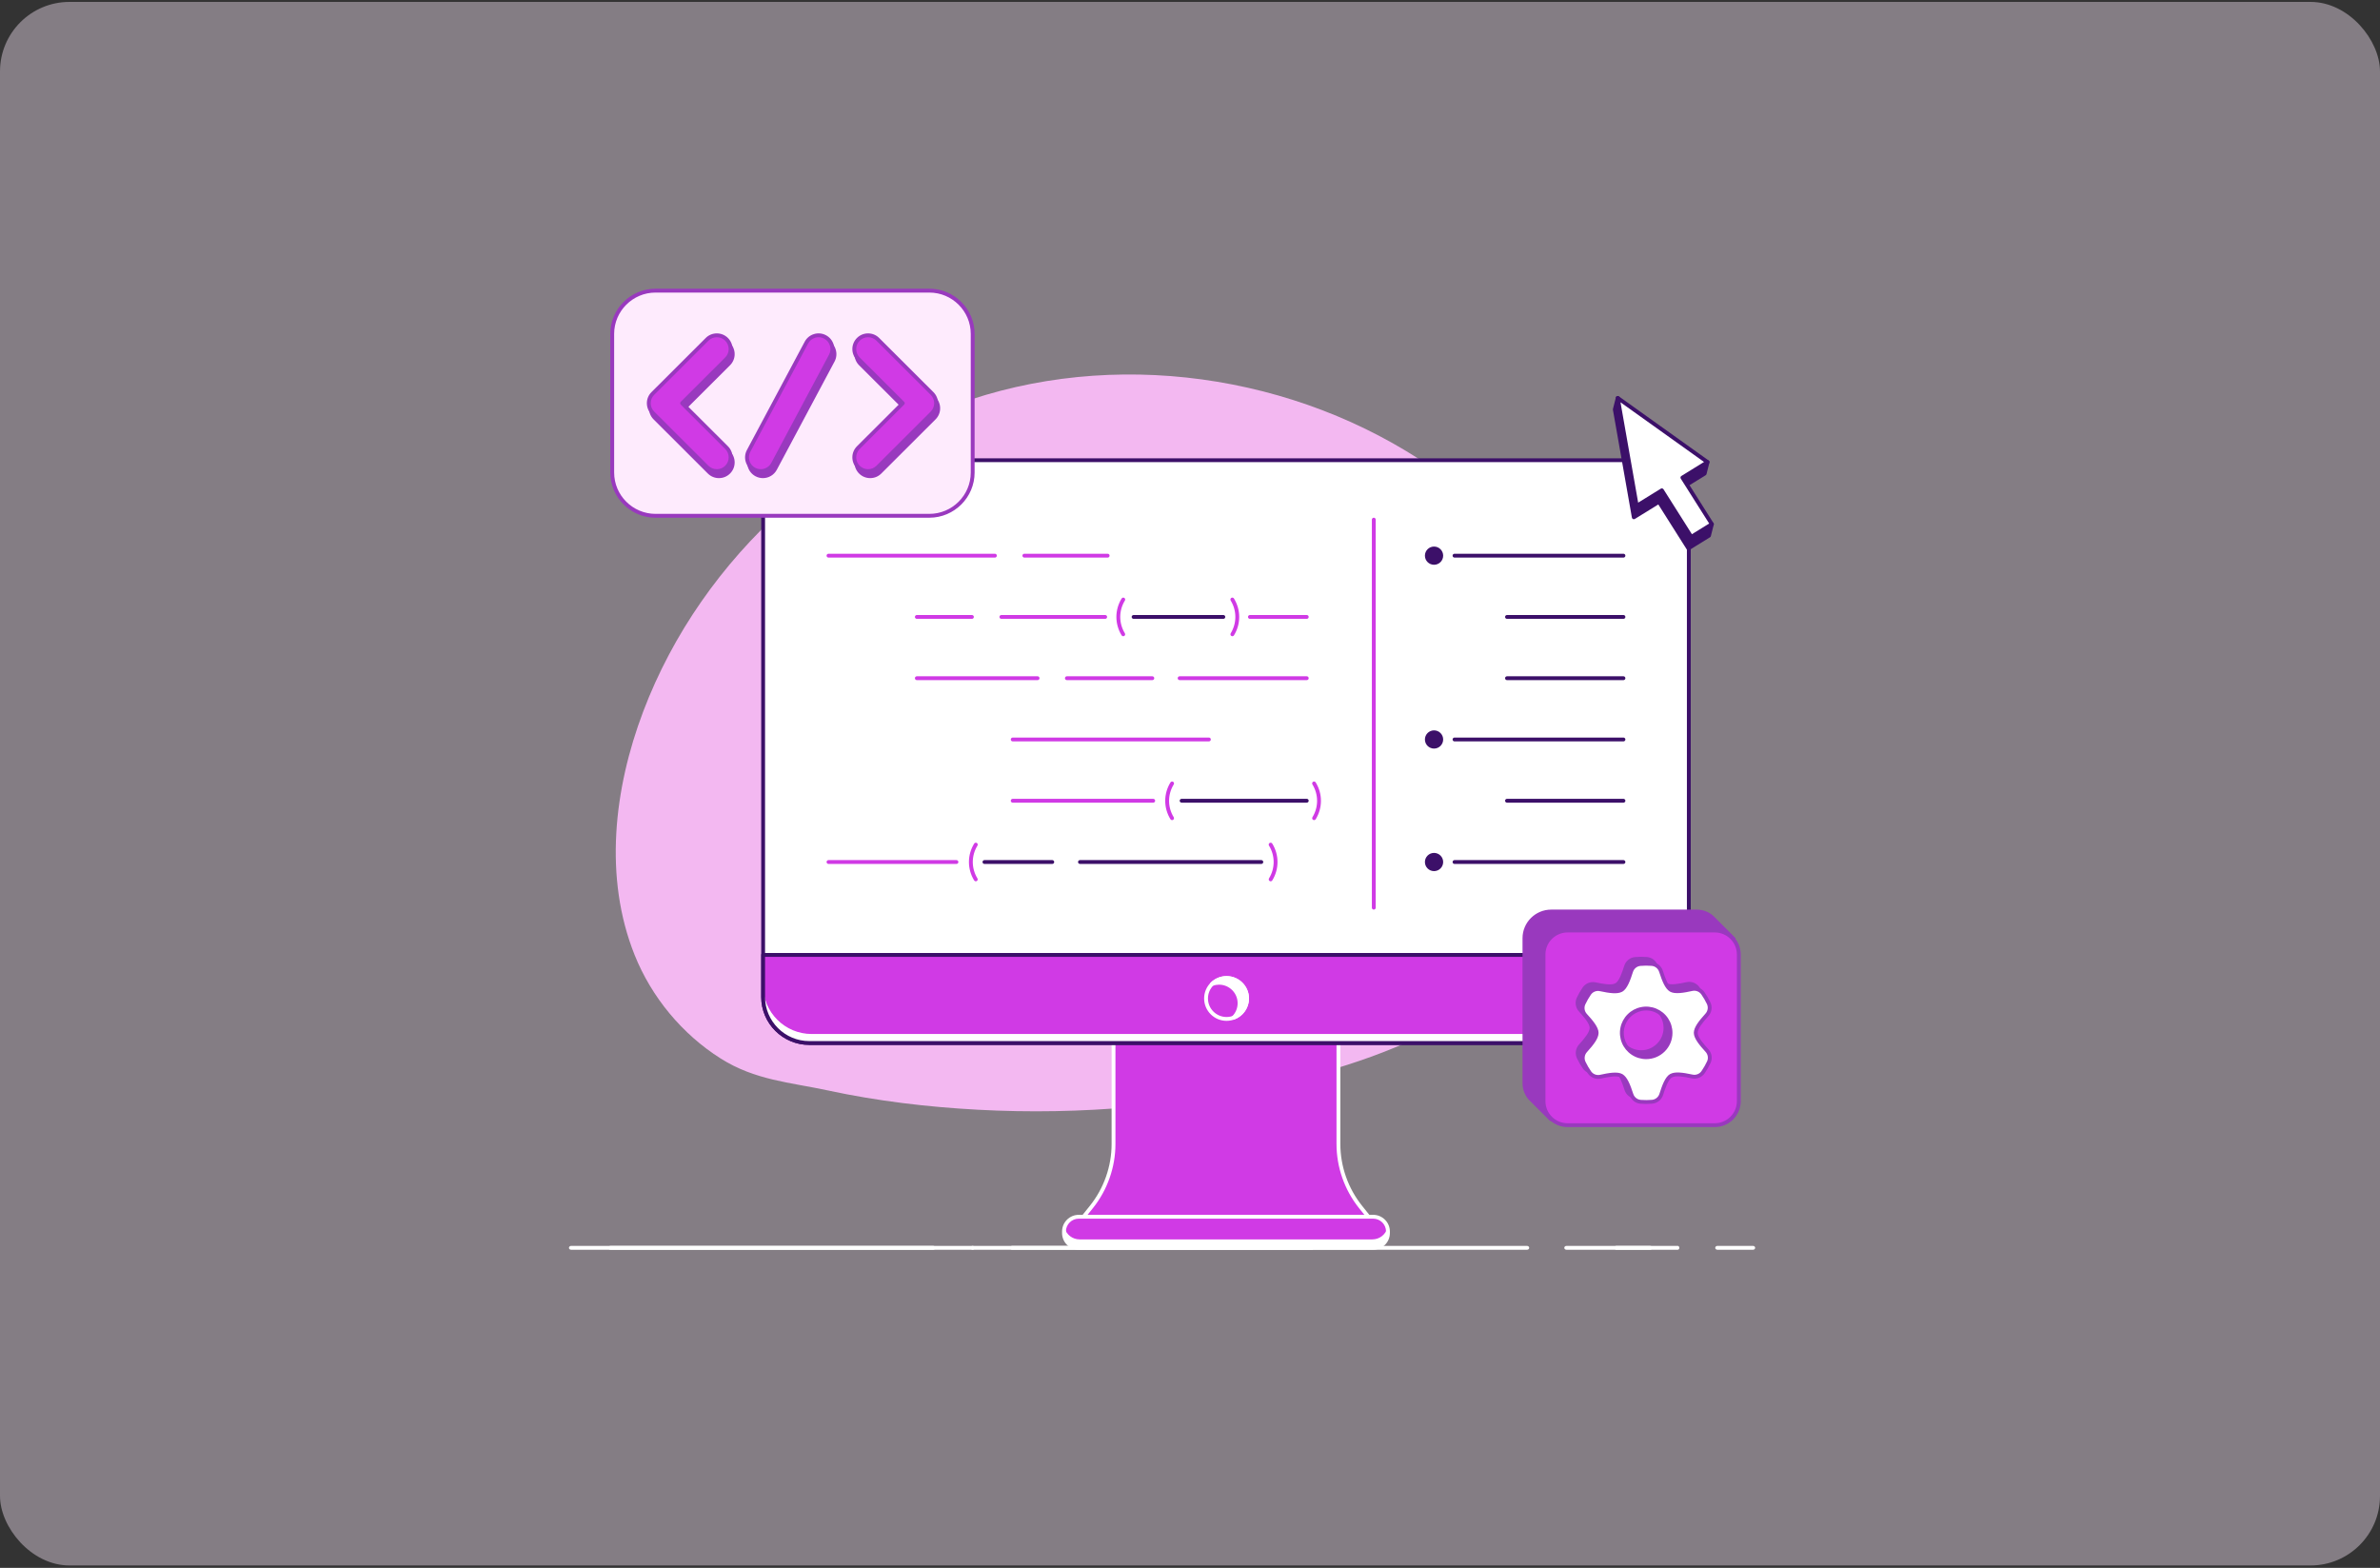 <svg width="548" height="361" viewBox="0 0 548 361" fill="none" xmlns="http://www.w3.org/2000/svg">
<rect x="0" y="0" width="548" height="361" fill="#333333" stroke="none"/>
<rect opacity="0.4" y="0.439" width="548" height="360" rx="16" fill="#FEEBFD"/>
<g clip-path="url(#clip0_3448_13305)">
<path d="M146.122 219.872C139.011 202.105 141.318 181.723 148.097 163.826C161.653 128.039 193.32 99.626 230.414 89.967C267.509 80.309 309.049 89.661 338.396 114.277C350.32 124.28 360.372 136.786 366.097 151.244C371.822 165.702 372.994 182.187 367.875 196.87C362.803 211.419 351.877 223.463 338.969 231.909C326.06 240.356 311.226 245.458 296.22 249.065C273.008 254.644 248.98 256.798 225.143 255.509C213.581 254.884 202.026 253.52 190.708 251.085C181.838 249.177 173.885 248.736 165.926 243.707C157.069 238.111 150.009 229.583 146.122 219.872Z" fill="#F3B8F1"/>
</g>
<g clip-path="url(#clip1_3448_13305)">
<path d="M308.177 263.391V229.324H256.392V263.391C256.392 268.663 254.594 273.779 251.294 277.899L247.064 283.18H317.504L313.274 277.899C309.974 273.779 308.177 268.663 308.177 263.391Z" fill="#D03AE5"/>
<path d="M317.504 283.621H247.064C246.981 283.621 246.899 283.598 246.828 283.554C246.758 283.509 246.701 283.446 246.665 283.371C246.629 283.296 246.614 283.213 246.624 283.13C246.633 283.047 246.666 282.969 246.718 282.904L250.948 277.623C254.173 273.598 255.948 268.543 255.948 263.391V229.324C255.948 229.207 255.995 229.094 256.078 229.012C256.161 228.929 256.274 228.882 256.391 228.882H308.177C308.294 228.882 308.407 228.929 308.49 229.012C308.573 229.094 308.62 229.207 308.62 229.324V263.391C308.62 268.543 310.396 273.598 313.62 277.624L317.85 282.904C317.902 282.969 317.935 283.048 317.944 283.13C317.953 283.213 317.939 283.296 317.903 283.371C317.867 283.446 317.81 283.509 317.74 283.553C317.669 283.598 317.587 283.621 317.504 283.621ZM247.985 282.738H316.583L312.928 278.174C309.578 273.993 307.734 268.742 307.734 263.391V229.765H256.834V263.391C256.834 268.743 254.989 273.993 251.64 278.175L247.985 282.738Z" fill="white"/>
<path d="M316.174 287.304H248.394C246.512 287.304 244.986 285.782 244.986 283.906V283.545C244.986 281.669 246.512 280.147 248.394 280.147H316.174C318.056 280.147 319.582 281.669 319.582 283.545V283.906C319.582 285.782 318.056 287.304 316.174 287.304Z" fill="#D03AE5"/>
<path d="M315.993 285.363H248.575C246.931 285.363 245.548 284.259 245.123 282.755C245.036 283.064 244.986 283.389 244.986 283.726C244.986 285.702 246.593 287.304 248.575 287.304H315.993C317.975 287.304 319.582 285.702 319.582 283.726C319.582 283.389 319.532 283.064 319.445 282.755C319.02 284.259 317.638 285.363 315.993 285.363Z" fill="white"/>
<path d="M316.174 287.745H248.394C246.271 287.745 244.543 286.023 244.543 283.906V283.545C244.543 281.428 246.271 279.705 248.394 279.705H316.174C318.298 279.705 320.025 281.428 320.025 283.545V283.906C320.025 286.023 318.298 287.745 316.174 287.745ZM248.394 280.589C246.759 280.589 245.429 281.915 245.429 283.545V283.906C245.429 285.536 246.759 286.863 248.394 286.863H316.174C317.809 286.863 319.14 285.536 319.14 283.906V283.545C319.14 281.915 317.809 280.589 316.174 280.589H248.394Z" fill="white"/>
<path d="M378.228 105.964H186.341C180.471 105.964 175.712 110.709 175.712 116.561V229.549C175.712 235.401 180.471 240.146 186.341 240.146H378.228C384.098 240.146 388.856 235.401 388.856 229.549V116.561C388.856 110.709 384.098 105.964 378.228 105.964Z" fill="white"/>
<path d="M378.228 240.587H186.341C180.236 240.587 175.27 235.636 175.27 229.549V116.561C175.27 110.474 180.236 105.523 186.341 105.523H378.228C384.332 105.523 389.299 110.475 389.299 116.561V229.549C389.299 235.636 384.332 240.587 378.228 240.587ZM186.341 106.406C180.724 106.406 176.155 110.961 176.155 116.561V229.549C176.155 235.148 180.724 239.704 186.341 239.704H378.228C383.844 239.704 388.413 235.148 388.413 229.549V116.561C388.413 110.962 383.844 106.406 378.228 106.406H186.341Z" fill="#3C1069"/>
<path d="M388.856 219.862H175.712V229.549C175.712 235.401 180.471 240.146 186.341 240.146H378.228C384.098 240.146 388.856 235.401 388.856 229.549V219.862Z" fill="#D03AE5"/>
<path d="M377.664 238.073H186.905C180.723 238.073 175.712 233.077 175.712 226.914V228.986C175.712 235.15 180.723 240.146 186.905 240.146H377.663C383.845 240.146 388.856 235.149 388.856 228.986V226.914C388.856 233.077 383.845 238.073 377.664 238.073Z" fill="white"/>
<path d="M378.228 240.587H186.341C180.236 240.587 175.27 235.635 175.27 229.549V219.863C175.27 219.745 175.316 219.633 175.399 219.55C175.482 219.468 175.595 219.421 175.712 219.421H388.856C388.973 219.421 389.086 219.468 389.169 219.55C389.252 219.633 389.299 219.745 389.299 219.863V229.549C389.299 235.635 384.332 240.587 378.228 240.587ZM176.155 220.304V229.549C176.155 235.148 180.724 239.704 186.341 239.704H378.228C383.844 239.704 388.413 235.148 388.413 229.549V220.304H176.155Z" fill="#3C1069"/>
<path d="M282.418 234.601C285.027 234.601 287.142 232.492 287.142 229.891C287.142 227.29 285.027 225.181 282.418 225.181C279.809 225.181 277.694 227.29 277.694 229.891C277.694 232.492 279.809 234.601 282.418 234.601Z" fill="#D03AE5"/>
<path d="M282.418 235.043C279.569 235.043 277.251 232.731 277.251 229.891C277.251 227.051 279.569 224.74 282.418 224.74C285.267 224.74 287.585 227.051 287.585 229.891C287.585 232.731 285.267 235.043 282.418 235.043ZM282.418 225.623C280.058 225.623 278.137 227.537 278.137 229.891C278.137 232.245 280.058 234.159 282.418 234.159C284.779 234.159 286.699 232.245 286.699 229.891C286.699 227.537 284.779 225.623 282.418 225.623Z" fill="white"/>
<path d="M282.419 225.181C281.799 225.18 281.185 225.302 280.613 225.538C280.041 225.774 279.52 226.12 279.083 226.557C279.596 226.37 280.138 226.274 280.685 226.273C283.294 226.273 285.409 228.382 285.409 230.983C285.409 231.602 285.287 232.216 285.049 232.788C284.811 233.361 284.461 233.88 284.021 234.317C285.84 233.662 287.142 231.931 287.142 229.891C287.142 227.29 285.028 225.181 282.419 225.181Z" fill="white"/>
<path d="M284.021 234.759C283.933 234.759 283.847 234.733 283.774 234.684C283.702 234.636 283.645 234.567 283.611 234.486C283.578 234.405 283.569 234.316 283.586 234.231C283.603 234.145 283.646 234.066 283.708 234.005C284.108 233.609 284.425 233.138 284.641 232.62C284.857 232.101 284.967 231.544 284.966 230.983C284.966 228.629 283.045 226.714 280.685 226.714C280.189 226.716 279.698 226.803 279.233 226.972C279.138 227.006 279.035 227.007 278.939 226.975C278.844 226.942 278.763 226.878 278.709 226.793C278.655 226.709 278.631 226.608 278.642 226.508C278.653 226.408 278.698 226.315 278.77 226.244C279.248 225.766 279.817 225.386 280.443 225.128C281.069 224.87 281.741 224.738 282.418 224.74C285.267 224.74 287.585 227.051 287.585 229.891C287.585 232.052 286.213 233.998 284.171 234.733C284.123 234.75 284.072 234.759 284.021 234.759ZM281.051 225.844C283.73 226.032 285.851 228.265 285.851 230.983C285.851 231.628 285.733 232.254 285.507 232.839C286.254 232.06 286.699 231.01 286.699 229.891C286.699 227.537 284.779 225.623 282.418 225.623C281.946 225.623 281.486 225.698 281.051 225.844Z" fill="white"/>
</g>
<g clip-path="url(#clip2_3448_13305)">
<path d="M223.962 76.425V109.25C223.962 114.5 219.697 118.758 214.437 118.758H150.49C146.584 118.758 143.227 116.41 141.758 113.053C141.233 111.853 140.963 110.558 140.964 109.25V76.425C140.964 71.175 145.229 66.917 150.49 66.917H214.437C219.697 66.917 223.962 71.175 223.962 76.425Z" fill="#FEEBFD"/>
<path d="M165.537 109.64C165.12 109.641 164.707 109.559 164.322 109.4C163.937 109.24 163.587 109.007 163.292 108.712L150.803 96.245C149.563 95.008 149.563 93.001 150.803 91.763L163.292 79.297C164.532 78.059 166.543 78.059 167.782 79.297C169.023 80.535 169.023 82.541 167.782 83.779L157.538 94.004L167.782 104.23C169.023 105.468 169.023 107.474 167.782 108.712C167.488 109.007 167.138 109.24 166.753 109.4C166.367 109.559 165.954 109.641 165.537 109.64Z" fill="#9939BE"/>
<path d="M165.538 110.083C165.062 110.084 164.591 109.991 164.152 109.81C163.712 109.628 163.314 109.361 162.978 109.025L150.489 96.558C149.078 95.15 149.078 92.858 150.489 91.45L162.979 78.983C163.662 78.301 164.571 77.925 165.538 77.925C166.504 77.925 167.413 78.301 168.097 78.983C168.78 79.666 169.157 80.573 169.157 81.537C169.157 82.502 168.78 83.41 168.097 84.092L158.166 94.004L168.097 103.916C168.78 104.599 169.157 105.506 169.157 106.47C169.157 107.435 168.78 108.342 168.097 109.025C167.761 109.361 167.363 109.628 166.923 109.81C166.484 109.991 166.013 110.084 165.538 110.083ZM165.538 78.811C165.179 78.81 164.823 78.88 164.492 79.017C164.16 79.154 163.859 79.356 163.606 79.61L151.116 92.076C150.052 93.139 150.052 94.869 151.116 95.932L163.606 108.398C164.122 108.913 164.808 109.197 165.538 109.197C166.267 109.197 166.953 108.913 167.469 108.398C167.985 107.883 168.269 107.199 168.269 106.47C168.269 105.742 167.985 105.057 167.469 104.543L157.225 94.317C157.142 94.234 157.095 94.121 157.095 94.004C157.095 93.886 157.142 93.774 157.225 93.691L167.469 83.465C167.985 82.951 168.269 82.266 168.269 81.537C168.269 80.809 167.985 80.125 167.469 79.61C166.953 79.095 166.267 78.811 165.538 78.811ZM200.363 109.64C199.946 109.641 199.533 109.559 199.148 109.399C198.762 109.24 198.413 109.006 198.118 108.712C196.878 107.474 196.878 105.467 198.118 104.23L208.362 94.004L198.118 83.779C196.878 82.541 196.878 80.534 198.118 79.297C199.358 78.059 201.369 78.059 202.608 79.297L215.098 91.763C216.338 93.001 216.338 95.008 215.098 96.245L202.608 108.712C202.314 109.006 201.964 109.24 201.579 109.399C201.193 109.559 200.78 109.64 200.363 109.64Z" fill="#9939BE"/>
<path d="M200.363 110.083C199.888 110.084 199.417 109.992 198.977 109.81C198.538 109.628 198.139 109.362 197.804 109.025C196.393 107.617 196.393 105.325 197.804 103.917L207.734 94.004L197.804 84.092C196.393 82.683 196.393 80.392 197.804 78.984C198.139 78.647 198.538 78.38 198.977 78.198C199.417 78.017 199.888 77.924 200.363 77.925C201.33 77.925 202.239 78.301 202.922 78.984L215.412 91.45C215.749 91.784 216.016 92.183 216.198 92.621C216.38 93.059 216.473 93.529 216.472 94.004C216.473 94.479 216.38 94.949 216.198 95.387C216.016 95.826 215.749 96.224 215.412 96.558L202.922 109.025C202.587 109.361 202.188 109.628 201.749 109.81C201.31 109.992 200.839 110.084 200.363 110.083ZM200.363 78.811C200.004 78.81 199.649 78.88 199.317 79.018C198.986 79.155 198.685 79.356 198.432 79.61C197.367 80.673 197.367 82.403 198.432 83.466L208.676 93.691C208.759 93.774 208.806 93.887 208.806 94.004C208.806 94.122 208.759 94.234 208.676 94.317L198.432 104.543C197.367 105.606 197.367 107.335 198.432 108.399C198.685 108.652 198.986 108.854 199.317 108.991C199.649 109.128 200.004 109.198 200.363 109.197C201.093 109.197 201.779 108.913 202.295 108.399L214.784 95.932C215.3 95.417 215.584 94.732 215.584 94.004C215.584 93.276 215.3 92.591 214.784 92.076L202.295 79.61C202.042 79.356 201.74 79.155 201.409 79.018C201.077 78.88 200.722 78.81 200.363 78.811ZM175.66 109.641C175.14 109.641 174.629 109.513 174.17 109.268C172.622 108.445 172.036 106.526 172.86 104.981L186.162 80.048C186.987 78.503 188.909 77.918 190.457 78.74C192.005 79.563 192.592 81.483 191.768 83.028L178.465 107.96C177.894 109.031 176.796 109.641 175.66 109.641Z" fill="#9939BE"/>
<path d="M175.66 110.084C175.071 110.084 174.484 109.937 173.962 109.659C173.108 109.206 172.483 108.447 172.201 107.525C171.919 106.602 172.014 105.624 172.469 104.773L185.771 79.84C186.225 78.988 186.985 78.364 187.909 78.083C188.834 77.801 189.813 77.896 190.666 78.35C192.428 79.286 193.098 81.478 192.16 83.236L178.857 108.169C178.549 108.748 178.088 109.232 177.525 109.569C176.962 109.907 176.317 110.085 175.66 110.084ZM188.969 78.81C188.701 78.81 188.432 78.85 188.168 78.93C187.825 79.034 187.505 79.204 187.228 79.432C186.951 79.659 186.722 79.94 186.554 80.256L173.252 105.189C172.909 105.832 172.837 106.57 173.05 107.266C173.263 107.963 173.735 108.535 174.379 108.877C174.695 109.046 175.042 109.151 175.399 109.185C175.756 109.22 176.117 109.184 176.46 109.08C176.803 108.975 177.122 108.804 177.399 108.576C177.676 108.349 177.905 108.069 178.074 107.752L191.376 82.82C192.084 81.493 191.579 79.838 190.249 79.132C189.855 78.921 189.415 78.811 188.969 78.81Z" fill="#9939BE"/>
<path d="M165.05 108.473C164.633 108.474 164.22 108.392 163.835 108.233C163.449 108.074 163.099 107.84 162.805 107.545L150.315 95.079C149.075 93.841 149.075 91.834 150.315 90.597L162.805 78.13C164.045 76.892 166.055 76.892 167.295 78.13C168.535 79.368 168.535 81.374 167.295 82.612L157.051 92.838L167.295 103.063C168.535 104.301 168.535 106.307 167.295 107.545C167.001 107.84 166.651 108.074 166.265 108.233C165.88 108.392 165.467 108.474 165.05 108.473Z" fill="#D03AE5"/>
<path d="M165.05 108.916C164.574 108.918 164.103 108.825 163.664 108.643C163.225 108.462 162.826 108.195 162.491 107.858L150.001 95.392C149.318 94.71 148.941 93.802 148.941 92.838C148.941 91.873 149.318 90.966 150.001 90.284L162.491 77.817C163.174 77.135 164.083 76.759 165.05 76.759C166.016 76.759 166.925 77.135 167.609 77.817C168.292 78.499 168.669 79.407 168.669 80.371C168.669 81.336 168.292 82.243 167.609 82.925L157.678 92.838L167.609 102.75C168.292 103.432 168.669 104.339 168.669 105.304C168.669 106.269 168.292 107.176 167.609 107.858C167.274 108.195 166.875 108.462 166.435 108.643C165.996 108.825 165.525 108.918 165.05 108.916ZM165.05 77.645C164.691 77.644 164.335 77.714 164.004 77.851C163.672 77.988 163.371 78.189 163.118 78.443L150.629 90.91C150.113 91.425 149.829 92.109 149.829 92.838C149.829 93.566 150.113 94.251 150.629 94.765L163.118 107.232C163.371 107.486 163.672 107.687 164.004 107.824C164.335 107.961 164.691 108.031 165.05 108.03C165.408 108.031 165.764 107.961 166.095 107.824C166.427 107.687 166.728 107.486 166.981 107.232C167.497 106.717 167.781 106.032 167.781 105.304C167.781 104.576 167.497 103.891 166.981 103.376L156.737 93.151C156.654 93.068 156.607 92.955 156.607 92.838C156.607 92.72 156.654 92.607 156.737 92.524L166.981 82.299C167.497 81.784 167.781 81.099 167.781 80.371C167.781 79.643 167.497 78.958 166.981 78.443C166.465 77.928 165.779 77.645 165.05 77.645Z" fill="#9939BE"/>
<path d="M199.875 108.473C199.458 108.474 199.045 108.392 198.66 108.233C198.275 108.074 197.925 107.84 197.63 107.545C196.39 106.307 196.39 104.3 197.63 103.063L207.874 92.838L197.63 82.612C196.39 81.374 196.39 79.368 197.63 78.13C198.87 76.892 200.881 76.892 202.121 78.13L214.61 90.597C215.85 91.834 215.85 93.841 214.61 95.079L202.121 107.545C201.826 107.84 201.476 108.074 201.091 108.233C200.706 108.392 200.292 108.474 199.875 108.473Z" fill="#D03AE5"/>
<path d="M199.875 108.916C199.4 108.918 198.929 108.825 198.49 108.643C198.05 108.462 197.652 108.195 197.316 107.858C196.633 107.176 196.256 106.269 196.256 105.304C196.256 104.339 196.633 103.432 197.316 102.75L207.247 92.838L197.316 82.925C196.633 82.243 196.256 81.336 196.256 80.371C196.256 79.407 196.633 78.499 197.316 77.817C198 77.135 198.908 76.759 199.875 76.759C200.842 76.759 201.751 77.135 202.434 77.817L214.924 90.284C215.607 90.966 215.984 91.873 215.984 92.838C215.984 93.802 215.607 94.71 214.924 95.392L202.434 107.858C202.099 108.195 201.7 108.462 201.261 108.643C200.822 108.825 200.351 108.918 199.875 108.916ZM199.875 77.645C199.517 77.644 199.161 77.714 198.829 77.851C198.498 77.988 198.197 78.189 197.944 78.443C197.428 78.958 197.144 79.643 197.144 80.371C197.144 81.099 197.428 81.784 197.944 82.299L208.188 92.524C208.271 92.607 208.318 92.72 208.318 92.838C208.318 92.955 208.271 93.068 208.188 93.151L197.944 103.376C197.428 103.891 197.144 104.576 197.144 105.304C197.144 106.032 197.428 106.717 197.944 107.232C198.46 107.747 199.146 108.03 199.875 108.03C200.605 108.03 201.291 107.747 201.807 107.232L214.296 94.765C214.812 94.251 215.096 93.566 215.096 92.838C215.096 92.109 214.812 91.425 214.296 90.91L201.807 78.443C201.554 78.189 201.253 77.988 200.921 77.851C200.59 77.714 200.234 77.644 199.875 77.645Z" fill="#9939BE"/>
<path d="M175.173 108.474C174.653 108.474 174.141 108.346 173.683 108.101C172.135 107.279 171.548 105.359 172.373 103.814L185.675 78.882C186.499 77.337 188.422 76.751 189.97 77.574C191.518 78.397 192.105 80.316 191.28 81.861L177.978 106.794C177.407 107.864 176.308 108.474 175.173 108.474Z" fill="#D03AE5"/>
<path d="M175.173 108.917C174.584 108.917 173.997 108.77 173.474 108.492C172.621 108.039 171.996 107.281 171.714 106.358C171.432 105.435 171.527 104.458 171.981 103.606L185.284 78.673C185.738 77.821 186.497 77.197 187.422 76.916C188.346 76.634 189.326 76.729 190.179 77.183C190.599 77.405 190.971 77.708 191.274 78.074C191.576 78.44 191.802 78.863 191.94 79.317C192.08 79.771 192.128 80.248 192.082 80.72C192.036 81.192 191.897 81.651 191.672 82.069L178.37 107.002C178.062 107.581 177.601 108.065 177.038 108.403C176.474 108.74 175.83 108.918 175.173 108.917ZM188.481 77.643C188.213 77.643 187.944 77.683 187.681 77.763C187.337 77.867 187.018 78.037 186.741 78.265C186.464 78.493 186.235 78.773 186.067 79.09L172.765 104.023C172.422 104.665 172.35 105.403 172.563 106.1C172.776 106.796 173.248 107.368 173.892 107.711C174.208 107.879 174.555 107.984 174.912 108.019C175.269 108.054 175.629 108.018 175.973 107.913C176.316 107.809 176.635 107.638 176.912 107.41C177.189 107.182 177.418 106.902 177.586 106.586L190.889 81.653C191.059 81.338 191.164 80.991 191.198 80.635C191.233 80.278 191.196 79.918 191.091 79.576C190.987 79.233 190.816 78.914 190.588 78.638C190.36 78.361 190.079 78.132 189.762 77.965C189.368 77.754 188.928 77.644 188.481 77.643Z" fill="#9939BE"/>
<path d="M213.977 119.2H150.948C145.198 119.2 140.52 114.531 140.52 108.792V76.884C140.52 71.144 145.198 66.475 150.948 66.475H213.977C219.728 66.475 224.406 71.144 224.406 76.884V108.792C224.405 114.531 219.727 119.2 213.977 119.2ZM150.948 67.361C145.687 67.361 141.408 71.633 141.408 76.884V108.792C141.408 114.042 145.687 118.315 150.948 118.315H213.977C219.238 118.315 223.518 114.042 223.518 108.792V76.884C223.518 71.633 219.238 67.361 213.977 67.361H150.948Z" fill="#9939BE"/>
</g>
<g clip-path="url(#clip3_3448_13305)">
<path d="M316.318 209.429C316.201 209.429 316.088 209.383 316.005 209.3C315.922 209.217 315.876 209.104 315.876 208.987V119.642C315.876 119.525 315.922 119.413 316.005 119.33C316.088 119.247 316.201 119.2 316.318 119.2C316.436 119.2 316.549 119.247 316.632 119.33C316.715 119.413 316.761 119.525 316.761 119.642V208.987C316.761 209.104 316.715 209.217 316.632 209.3C316.549 209.383 316.436 209.429 316.318 209.429ZM229.079 128.38H190.763C190.645 128.38 190.533 128.333 190.45 128.25C190.366 128.167 190.32 128.055 190.32 127.938C190.32 127.821 190.366 127.708 190.45 127.625C190.533 127.542 190.645 127.496 190.763 127.496H229.079C229.197 127.496 229.309 127.542 229.392 127.625C229.476 127.708 229.522 127.821 229.522 127.938C229.522 128.055 229.476 128.167 229.392 128.25C229.309 128.333 229.197 128.38 229.079 128.38ZM255.039 128.38H235.859C235.741 128.38 235.629 128.333 235.546 128.25C235.463 128.167 235.416 128.055 235.416 127.938C235.416 127.821 235.463 127.708 235.546 127.625C235.629 127.542 235.741 127.496 235.859 127.496H255.039C255.157 127.496 255.27 127.542 255.353 127.625C255.436 127.708 255.482 127.821 255.482 127.938C255.482 128.055 255.436 128.167 255.353 128.25C255.27 128.333 255.157 128.38 255.039 128.38ZM223.788 142.487H211.101C210.983 142.487 210.871 142.44 210.788 142.357C210.705 142.275 210.658 142.162 210.658 142.045C210.658 141.928 210.705 141.815 210.788 141.732C210.871 141.649 210.983 141.603 211.101 141.603H223.788C223.906 141.603 224.018 141.649 224.102 141.732C224.185 141.815 224.231 141.928 224.231 142.045C224.231 142.162 224.185 142.275 224.102 142.357C224.018 142.44 223.906 142.487 223.788 142.487ZM254.47 142.487H230.568C230.45 142.487 230.338 142.44 230.254 142.357C230.171 142.275 230.125 142.162 230.125 142.045C230.125 141.928 230.171 141.815 230.254 141.732C230.338 141.649 230.45 141.603 230.568 141.603H254.47C254.588 141.603 254.7 141.65 254.783 141.732C254.866 141.815 254.913 141.928 254.913 142.045C254.913 142.162 254.866 142.275 254.783 142.357C254.7 142.44 254.587 142.487 254.47 142.487Z" fill="#D03AE5"/>
<path d="M281.679 142.487H261.01C260.893 142.487 260.78 142.44 260.697 142.357C260.614 142.274 260.567 142.162 260.567 142.045C260.567 141.928 260.614 141.815 260.697 141.732C260.78 141.649 260.893 141.603 261.01 141.603H281.679C281.796 141.603 281.909 141.649 281.992 141.732C282.075 141.815 282.122 141.928 282.122 142.045C282.122 142.162 282.075 142.274 281.992 142.357C281.909 142.44 281.796 142.487 281.679 142.487Z" fill="#3C1069"/>
<path d="M300.885 142.487H287.797C287.679 142.487 287.567 142.44 287.484 142.357C287.401 142.274 287.354 142.162 287.354 142.045C287.354 141.928 287.401 141.815 287.484 141.732C287.567 141.649 287.679 141.603 287.797 141.603H300.886C301.003 141.603 301.116 141.65 301.199 141.732C301.282 141.815 301.328 141.928 301.328 142.045C301.328 142.162 301.282 142.275 301.199 142.357C301.116 142.44 301.003 142.487 300.885 142.487ZM238.908 156.594H211.101C210.983 156.594 210.871 156.548 210.787 156.465C210.704 156.382 210.658 156.269 210.658 156.152C210.658 156.035 210.704 155.923 210.787 155.84C210.871 155.757 210.983 155.71 211.101 155.71H238.908C239.025 155.71 239.138 155.757 239.221 155.84C239.304 155.923 239.351 156.035 239.351 156.152C239.351 156.269 239.304 156.382 239.221 156.465C239.138 156.548 239.025 156.594 238.908 156.594ZM265.328 156.594H245.651C245.533 156.594 245.421 156.548 245.338 156.465C245.255 156.382 245.208 156.269 245.208 156.152C245.208 156.035 245.255 155.923 245.338 155.84C245.421 155.757 245.533 155.71 245.651 155.71H265.328C265.445 155.71 265.558 155.757 265.641 155.84C265.724 155.923 265.77 156.035 265.77 156.152C265.77 156.269 265.724 156.382 265.641 156.465C265.558 156.548 265.445 156.594 265.328 156.594ZM300.885 156.594H271.611C271.493 156.594 271.381 156.548 271.298 156.465C271.215 156.382 271.168 156.269 271.168 156.152C271.168 156.035 271.215 155.923 271.298 155.84C271.381 155.757 271.493 155.71 271.611 155.71H300.885C301.003 155.71 301.116 155.757 301.199 155.84C301.282 155.923 301.328 156.035 301.328 156.152C301.328 156.269 301.282 156.382 301.199 156.465C301.116 156.548 301.003 156.594 300.885 156.594ZM278.353 170.701H233.175C233.057 170.701 232.945 170.655 232.861 170.572C232.778 170.489 232.732 170.376 232.732 170.259C232.732 170.142 232.778 170.03 232.861 169.947C232.945 169.864 233.057 169.817 233.175 169.817H278.353C278.471 169.817 278.584 169.864 278.667 169.947C278.75 170.03 278.796 170.142 278.796 170.259C278.796 170.376 278.75 170.489 278.667 170.572C278.584 170.655 278.471 170.701 278.353 170.701ZM265.53 184.808H233.175C233.057 184.808 232.945 184.762 232.861 184.679C232.778 184.596 232.732 184.483 232.732 184.366C232.732 184.249 232.778 184.137 232.861 184.054C232.945 183.971 233.057 183.924 233.175 183.924H265.53C265.647 183.924 265.76 183.971 265.843 184.054C265.926 184.137 265.973 184.249 265.973 184.366C265.973 184.483 265.926 184.596 265.843 184.679C265.76 184.762 265.647 184.808 265.53 184.808Z" fill="#D03AE5"/>
<path d="M300.886 184.808H272.07C271.953 184.808 271.84 184.762 271.757 184.679C271.674 184.596 271.627 184.483 271.627 184.366C271.627 184.249 271.674 184.137 271.757 184.054C271.84 183.971 271.953 183.924 272.07 183.924H300.886C301.003 183.924 301.116 183.971 301.199 184.054C301.282 184.137 301.329 184.249 301.329 184.366C301.329 184.483 301.282 184.596 301.199 184.679C301.116 184.762 301.003 184.808 300.886 184.808Z" fill="#3C1069"/>
<path d="M220.224 198.915H190.763C190.645 198.915 190.533 198.869 190.45 198.786C190.366 198.703 190.32 198.591 190.32 198.473C190.32 198.356 190.366 198.244 190.45 198.161C190.533 198.078 190.645 198.031 190.763 198.031H220.224C220.341 198.031 220.454 198.078 220.537 198.161C220.62 198.244 220.666 198.356 220.666 198.473C220.666 198.591 220.62 198.703 220.537 198.786C220.454 198.869 220.341 198.915 220.224 198.915Z" fill="#D03AE5"/>
<path d="M242.288 198.915H226.672C226.554 198.915 226.442 198.869 226.359 198.786C226.276 198.703 226.229 198.591 226.229 198.473C226.229 198.356 226.276 198.244 226.359 198.161C226.442 198.078 226.554 198.031 226.672 198.031H242.288C242.406 198.031 242.518 198.078 242.602 198.161C242.685 198.244 242.731 198.356 242.731 198.473C242.731 198.591 242.685 198.703 242.602 198.786C242.518 198.869 242.406 198.915 242.288 198.915ZM290.424 198.915H248.664C248.546 198.915 248.433 198.869 248.35 198.786C248.267 198.703 248.221 198.591 248.221 198.473C248.221 198.356 248.267 198.244 248.35 198.161C248.433 198.078 248.546 198.031 248.664 198.031H290.424C290.542 198.031 290.654 198.078 290.737 198.161C290.82 198.244 290.867 198.356 290.867 198.473C290.867 198.591 290.82 198.703 290.737 198.786C290.654 198.869 290.542 198.915 290.424 198.915ZM373.805 128.38H334.903C334.786 128.38 334.673 128.333 334.59 128.25C334.507 128.167 334.46 128.055 334.46 127.938C334.46 127.821 334.507 127.708 334.59 127.625C334.673 127.542 334.786 127.496 334.903 127.496H373.805C373.922 127.496 374.035 127.542 374.118 127.625C374.201 127.708 374.248 127.821 374.248 127.938C374.248 128.055 374.201 128.167 374.118 128.25C374.035 128.333 373.922 128.38 373.805 128.38ZM373.805 142.487H346.988C346.87 142.487 346.758 142.44 346.675 142.357C346.592 142.274 346.545 142.162 346.545 142.045C346.545 141.928 346.592 141.815 346.675 141.732C346.758 141.649 346.87 141.603 346.988 141.603H373.805C373.922 141.603 374.035 141.649 374.118 141.732C374.201 141.815 374.247 141.928 374.248 142.045C374.248 142.162 374.201 142.274 374.118 142.357C374.035 142.44 373.922 142.487 373.805 142.487ZM373.805 156.594H346.988C346.87 156.594 346.758 156.548 346.675 156.465C346.592 156.382 346.545 156.269 346.545 156.152C346.545 156.035 346.592 155.923 346.675 155.84C346.758 155.757 346.87 155.71 346.988 155.71H373.805C373.922 155.71 374.035 155.757 374.118 155.84C374.201 155.922 374.247 156.035 374.248 156.152C374.248 156.269 374.201 156.382 374.118 156.465C374.035 156.547 373.922 156.594 373.805 156.594ZM373.805 170.701H334.903C334.786 170.701 334.673 170.655 334.59 170.572C334.507 170.489 334.46 170.376 334.46 170.259C334.46 170.142 334.507 170.03 334.59 169.947C334.673 169.864 334.786 169.817 334.903 169.817H373.805C373.922 169.817 374.035 169.864 374.118 169.947C374.201 170.03 374.248 170.142 374.248 170.259C374.248 170.376 374.201 170.489 374.118 170.572C374.035 170.655 373.922 170.701 373.805 170.701ZM373.805 184.808H346.988C346.871 184.808 346.758 184.762 346.675 184.679C346.592 184.596 346.545 184.483 346.545 184.366C346.545 184.249 346.592 184.137 346.675 184.054C346.758 183.971 346.871 183.924 346.988 183.924H373.805C373.922 183.924 374.035 183.971 374.118 184.054C374.201 184.137 374.248 184.249 374.248 184.366C374.248 184.483 374.201 184.596 374.118 184.679C374.035 184.762 373.922 184.808 373.805 184.808ZM373.805 198.915H334.903C334.786 198.915 334.673 198.869 334.59 198.786C334.507 198.703 334.46 198.591 334.46 198.473C334.46 198.356 334.507 198.244 334.59 198.161C334.673 198.078 334.786 198.031 334.903 198.031H373.805C373.922 198.031 374.035 198.078 374.118 198.161C374.201 198.244 374.248 198.356 374.248 198.473C374.248 198.591 374.201 198.703 374.118 198.786C374.035 198.869 373.922 198.915 373.805 198.915Z" fill="#3C1069"/>
<path d="M258.632 146.49C258.556 146.49 258.481 146.47 258.415 146.433C258.349 146.396 258.293 146.343 258.254 146.279C256.65 143.667 256.65 140.423 258.254 137.811C258.284 137.761 258.323 137.717 258.371 137.682C258.418 137.647 258.471 137.622 258.528 137.607C258.585 137.593 258.645 137.591 258.703 137.6C258.761 137.609 258.816 137.629 258.866 137.66C258.917 137.69 258.96 137.731 258.994 137.778C259.029 137.826 259.053 137.88 259.066 137.937C259.08 137.994 259.081 138.053 259.072 138.111C259.062 138.168 259.04 138.224 259.009 138.273C257.58 140.6 257.58 143.49 259.009 145.817C259.05 145.884 259.073 145.96 259.074 146.039C259.076 146.117 259.056 146.195 259.018 146.263C258.98 146.332 258.924 146.389 258.856 146.429C258.788 146.469 258.711 146.49 258.632 146.49ZM283.749 146.49C283.671 146.49 283.593 146.469 283.526 146.429C283.458 146.389 283.402 146.332 283.363 146.263C283.325 146.195 283.305 146.117 283.307 146.039C283.309 145.96 283.331 145.884 283.372 145.817C284.801 143.49 284.801 140.6 283.372 138.273C283.341 138.224 283.319 138.168 283.31 138.111C283.3 138.053 283.302 137.994 283.315 137.937C283.328 137.88 283.353 137.826 283.387 137.778C283.421 137.731 283.465 137.69 283.515 137.66C283.565 137.629 283.621 137.609 283.679 137.6C283.737 137.591 283.796 137.593 283.853 137.607C283.91 137.622 283.964 137.647 284.011 137.682C284.058 137.717 284.097 137.761 284.127 137.811C285.731 140.423 285.731 143.667 284.127 146.279C284.088 146.343 284.032 146.396 283.966 146.433C283.9 146.47 283.825 146.49 283.749 146.49ZM269.876 188.832C269.727 188.832 269.581 188.757 269.498 188.621C267.894 186.009 267.894 182.765 269.498 180.153C269.528 180.103 269.567 180.059 269.614 180.024C269.662 179.989 269.715 179.964 269.772 179.95C269.829 179.936 269.888 179.933 269.947 179.942C270.005 179.951 270.06 179.971 270.11 180.002C270.16 180.032 270.204 180.073 270.238 180.12C270.273 180.168 270.297 180.222 270.31 180.279C270.324 180.336 270.325 180.395 270.315 180.453C270.306 180.511 270.284 180.566 270.253 180.615C268.824 182.942 268.824 185.832 270.253 188.159C270.294 188.226 270.316 188.303 270.318 188.381C270.32 188.46 270.3 188.537 270.262 188.606C270.223 188.674 270.167 188.731 270.1 188.771C270.032 188.811 269.954 188.832 269.876 188.832ZM302.569 188.832C302.49 188.832 302.413 188.811 302.345 188.771C302.277 188.731 302.221 188.674 302.183 188.606C302.144 188.537 302.125 188.46 302.126 188.381C302.128 188.303 302.15 188.226 302.192 188.159C303.62 185.832 303.62 182.942 302.192 180.615C302.16 180.566 302.139 180.511 302.129 180.453C302.119 180.395 302.121 180.336 302.134 180.279C302.147 180.222 302.172 180.168 302.206 180.12C302.241 180.073 302.284 180.032 302.334 180.002C302.384 179.971 302.44 179.951 302.498 179.942C302.556 179.933 302.615 179.936 302.672 179.95C302.729 179.964 302.783 179.989 302.83 180.024C302.877 180.059 302.917 180.103 302.947 180.153C304.55 182.765 304.55 186.009 302.947 188.621C302.907 188.685 302.852 188.739 302.785 188.776C302.719 188.812 302.645 188.832 302.569 188.832ZM224.68 202.918C224.531 202.918 224.385 202.843 224.302 202.707C222.698 200.096 222.698 196.851 224.302 194.24C224.332 194.189 224.372 194.145 224.419 194.11C224.466 194.075 224.519 194.05 224.576 194.036C224.633 194.022 224.693 194.019 224.751 194.028C224.809 194.037 224.864 194.057 224.915 194.088C224.965 194.119 225.008 194.159 225.042 194.207C225.077 194.254 225.101 194.308 225.115 194.365C225.128 194.422 225.13 194.481 225.12 194.539C225.11 194.597 225.089 194.652 225.057 194.702C223.629 197.028 223.629 199.919 225.057 202.245C225.098 202.312 225.121 202.389 225.122 202.467C225.124 202.546 225.104 202.623 225.066 202.692C225.028 202.76 224.972 202.817 224.904 202.857C224.836 202.897 224.759 202.918 224.68 202.918ZM292.568 202.918C292.489 202.918 292.412 202.897 292.344 202.857C292.276 202.817 292.22 202.76 292.182 202.692C292.144 202.623 292.124 202.546 292.126 202.467C292.127 202.389 292.15 202.312 292.191 202.245C293.62 199.919 293.62 197.028 292.191 194.702C292.159 194.652 292.138 194.597 292.128 194.539C292.118 194.481 292.12 194.422 292.134 194.365C292.147 194.308 292.171 194.254 292.206 194.207C292.24 194.159 292.283 194.119 292.334 194.088C292.384 194.057 292.439 194.037 292.497 194.028C292.555 194.019 292.615 194.022 292.672 194.036C292.729 194.05 292.782 194.075 292.829 194.11C292.877 194.145 292.916 194.189 292.946 194.24C294.55 196.851 294.55 200.095 292.946 202.707C292.906 202.772 292.851 202.825 292.785 202.862C292.719 202.899 292.644 202.918 292.568 202.918Z" fill="#D03AE5"/>
<path d="M330.191 130.035C331.352 130.035 332.293 129.096 332.293 127.938C332.293 126.78 331.352 125.841 330.191 125.841C329.031 125.841 328.09 126.78 328.09 127.938C328.09 129.096 329.031 130.035 330.191 130.035Z" fill="#3C1069"/>
<path d="M330.191 172.356C331.352 172.356 332.293 171.417 332.293 170.259C332.293 169.101 331.352 168.162 330.191 168.162C329.031 168.162 328.09 169.101 328.09 170.259C328.09 171.417 329.031 172.356 330.191 172.356Z" fill="#3C1069"/>
<path d="M330.191 200.57C331.352 200.57 332.293 199.631 332.293 198.473C332.293 197.315 331.352 196.376 330.191 196.376C329.031 196.376 328.09 197.315 328.09 198.473C328.09 199.631 329.031 200.57 330.191 200.57Z" fill="#3C1069"/>
</g>
<g clip-path="url(#clip4_3448_13305)">
<path d="M399.168 216.178L394.579 211.576C394.491 211.481 394.399 211.388 394.303 211.299L394.29 211.286L394.29 211.286C393.312 210.376 392.023 209.87 390.685 209.871H357.17C353.767 209.871 351.009 212.621 351.009 216.012V249.417C351.008 250.669 351.455 251.881 352.271 252.833L352.271 252.834L352.278 252.842C352.454 253.046 352.645 253.237 352.849 253.412L357.108 257.673L360.132 254.69H390.685C393.607 254.69 395.976 252.329 395.976 249.417V219.327L399.168 216.178Z" fill="#9939BE"/>
<path d="M357.108 258.116C357.049 258.116 356.991 258.104 356.938 258.082C356.884 258.06 356.835 258.027 356.793 257.986L352.546 253.736C352.327 253.546 352.122 253.34 351.933 253.12C351.051 252.086 350.566 250.774 350.565 249.417V216.012C350.565 212.382 353.528 209.429 357.17 209.429H390.685C392.141 209.428 393.542 209.98 394.604 210.974C394.715 211.079 394.813 211.177 394.906 211.277L399.482 215.867C399.523 215.908 399.556 215.957 399.578 216.011C399.6 216.065 399.612 216.122 399.611 216.181C399.611 216.239 399.599 216.296 399.577 216.35C399.554 216.403 399.521 216.452 399.48 216.493L396.419 219.512V249.418C396.419 252.569 393.847 255.133 390.685 255.133H360.313L357.42 257.988C357.333 258.073 357.221 258.116 357.108 258.116ZM352.612 252.551L352.615 252.554C352.775 252.741 352.951 252.917 353.138 253.078C353.147 253.085 353.155 253.092 353.163 253.1L357.11 257.049L359.819 254.376C359.902 254.294 360.014 254.248 360.131 254.248H390.685C393.357 254.248 395.532 252.081 395.532 249.417V219.327C395.532 219.209 395.579 219.096 395.663 219.013L398.539 216.176L394.265 211.888C394.18 211.796 394.091 211.707 393.999 211.621L393.992 211.614L393.987 211.61C393.091 210.776 391.911 210.312 390.685 210.314H357.17C354.017 210.314 351.453 212.87 351.453 216.012V249.417C351.453 250.564 351.863 251.673 352.608 252.546L352.612 252.551Z" fill="#9939BE"/>
<path d="M394.819 259.065H360.943C357.881 259.065 355.398 256.591 355.398 253.538V219.774C355.398 216.721 357.881 214.246 360.943 214.246H394.819C397.881 214.246 400.364 216.721 400.364 219.774V253.538C400.364 256.591 397.882 259.065 394.819 259.065Z" fill="#D03AE5"/>
<path d="M394.819 259.507H360.943C357.641 259.507 354.954 256.83 354.954 253.538V219.773C354.954 216.482 357.641 213.804 360.943 213.804H394.819C398.121 213.804 400.808 216.482 400.808 219.773V253.538C400.808 256.83 398.121 259.507 394.819 259.507ZM360.943 214.688C358.13 214.688 355.841 216.969 355.841 219.773V253.538C355.841 256.342 358.13 258.623 360.943 258.623H394.819C397.632 258.623 399.921 256.342 399.921 253.538V219.773C399.921 216.969 397.632 214.688 394.819 214.688H360.943Z" fill="#9939BE"/>
<path d="M389.291 236.649L389.294 236.655C389.294 235.504 390.498 234.024 391.866 232.511C392.192 232.149 392.402 231.699 392.471 231.217C392.54 230.736 392.465 230.245 392.254 229.806C391.877 229.015 391.434 228.256 390.931 227.537C390.654 227.146 390.268 226.846 389.821 226.673C389.374 226.501 388.886 226.464 388.417 226.568C386.419 227.004 384.541 227.328 383.579 226.772H383.588C382.59 226.197 381.91 224.412 381.284 222.472C381.138 222.015 380.86 221.611 380.484 221.311C380.11 221.011 379.654 220.829 379.175 220.787C378.288 220.715 377.396 220.718 376.509 220.796C376.031 220.841 375.578 221.025 375.205 221.326C374.832 221.627 374.557 222.032 374.413 222.489C373.792 224.436 373.135 226.223 372.172 226.781L372.176 226.772C371.178 227.349 369.292 227.045 367.3 226.617C366.83 226.515 366.341 226.554 365.893 226.729C365.446 226.904 365.06 227.208 364.785 227.602C364.279 228.335 363.836 229.108 363.46 229.914C363.26 230.35 363.193 230.835 363.267 231.308C363.341 231.782 363.554 232.223 363.878 232.577C365.255 234.088 366.472 235.553 366.472 236.661L366.469 236.655C366.469 237.806 365.265 239.287 363.897 240.799C363.571 241.161 363.361 241.611 363.291 242.093C363.222 242.574 363.298 243.065 363.508 243.504C363.886 244.295 364.329 245.054 364.832 245.773C365.109 246.164 365.495 246.465 365.942 246.637C366.389 246.809 366.877 246.846 367.345 246.742C369.344 246.306 371.222 245.983 372.184 246.539H372.175C373.172 247.113 373.852 248.898 374.478 250.838C374.624 251.295 374.903 251.7 375.278 252C375.653 252.299 376.109 252.482 376.587 252.524C377.475 252.596 378.367 252.593 379.254 252.515C379.732 252.471 380.185 252.286 380.558 251.985C380.931 251.684 381.206 251.279 381.35 250.822C381.97 248.875 382.628 247.088 383.59 246.53L383.587 246.539C384.585 245.962 386.47 246.266 388.463 246.694C388.933 246.796 389.422 246.757 389.87 246.582C390.318 246.406 390.703 246.103 390.978 245.709C391.484 244.976 391.927 244.203 392.303 243.397C392.503 242.961 392.57 242.477 392.496 242.004C392.421 241.531 392.209 241.09 391.885 240.736C390.508 239.224 389.291 237.758 389.291 236.649ZM377.881 242.259C376.772 242.259 375.688 241.93 374.767 241.315C373.845 240.698 373.127 239.823 372.703 238.8C372.279 237.775 372.168 236.649 372.384 235.562C372.6 234.476 373.134 233.477 373.918 232.693C374.702 231.909 375.7 231.376 376.788 231.159C377.875 230.943 379.002 231.054 380.025 231.478C381.05 231.903 381.926 232.621 382.54 233.542C383.261 234.62 383.585 235.914 383.458 237.204C383.331 238.493 382.76 239.699 381.843 240.617C381.324 241.137 380.706 241.55 380.026 241.832C379.346 242.114 378.617 242.259 377.881 242.259Z" fill="#9939BE"/>
<path d="M377.869 253.018C377.429 253.018 376.988 253 376.551 252.965C375.984 252.916 375.445 252.7 375.001 252.345C374.557 251.991 374.228 251.513 374.056 250.972C373.472 249.162 372.812 247.417 371.953 246.921C371.938 246.913 371.923 246.903 371.909 246.893C371.033 246.444 369.147 246.802 367.44 247.174C366.886 247.297 366.313 247.254 365.782 247.049C365.252 246.845 364.798 246.492 364.469 246.028C363.952 245.289 363.496 244.508 363.108 243.694C362.859 243.177 362.77 242.598 362.852 242.03C362.933 241.462 363.182 240.931 363.567 240.504C364.844 239.091 366.025 237.648 366.025 236.655C366.025 236.641 366.026 236.627 366.027 236.613C365.98 235.544 364.403 233.811 363.549 232.874C363.166 232.456 362.917 231.938 362.828 231.377C362.74 230.816 362.819 230.246 363.056 229.73C363.444 228.901 363.899 228.105 364.419 227.351C364.743 226.885 365.199 226.526 365.729 226.318C366.258 226.111 366.838 226.064 367.394 226.185C369.254 226.584 371.095 226.886 371.952 226.39C371.97 226.379 371.989 226.37 372.007 226.363C372.83 225.82 373.461 224.014 373.99 222.355C374.159 221.816 374.485 221.338 374.926 220.982C375.366 220.626 375.902 220.408 376.467 220.355C377.38 220.275 378.297 220.272 379.211 220.346C379.778 220.394 380.318 220.61 380.762 220.965C381.206 221.32 381.534 221.797 381.706 222.338C382.29 224.148 382.95 225.894 383.809 226.389C383.824 226.397 383.839 226.407 383.853 226.417C384.728 226.866 386.615 226.508 388.322 226.136C388.876 226.013 389.45 226.056 389.98 226.261C390.511 226.465 390.965 226.818 391.293 227.282C391.811 228.021 392.266 228.801 392.655 229.615C392.904 230.133 392.992 230.712 392.91 231.28C392.829 231.848 392.581 232.379 392.196 232.806C390.919 234.218 389.737 235.662 389.737 236.655C389.737 236.669 389.737 236.683 389.735 236.697C389.782 237.767 391.36 239.5 392.214 240.438C392.596 240.856 392.846 241.374 392.934 241.935C393.022 242.495 392.943 243.064 392.706 243.58C392.319 244.409 391.863 245.205 391.344 245.959C391.019 246.426 390.562 246.785 390.032 246.993C389.503 247.2 388.924 247.246 388.369 247.125C386.508 246.726 384.667 246.425 383.81 246.92C383.792 246.93 383.774 246.939 383.755 246.947C382.932 247.49 382.301 249.297 381.772 250.955C381.603 251.495 381.277 251.972 380.837 252.328C380.396 252.684 379.86 252.902 379.295 252.955C378.821 252.997 378.345 253.018 377.869 253.018ZM372.466 246.198C373.488 246.837 374.158 248.401 374.901 250.703C375.02 251.077 375.247 251.408 375.555 251.653C375.862 251.899 376.235 252.049 376.627 252.084C377.483 252.153 378.355 252.15 379.216 252.075C379.606 252.038 379.976 251.886 380.281 251.64C380.585 251.394 380.81 251.063 380.927 250.69C381.546 248.749 382.243 246.8 383.368 246.148C383.393 246.133 383.419 246.121 383.446 246.112C384.511 245.554 386.198 245.756 388.557 246.262C388.944 246.346 389.341 246.315 389.708 246.171C390.075 246.027 390.388 245.78 390.614 245.457C391.105 244.745 391.535 243.994 391.9 243.211C392.064 242.855 392.118 242.459 392.057 242.073C391.997 241.685 391.823 241.324 391.558 241.035C390.186 239.528 388.847 237.948 388.847 236.65C388.847 236.63 388.849 236.61 388.851 236.59C388.887 235.383 389.908 234.017 391.537 232.216C391.804 231.919 391.975 231.552 392.032 231.156C392.089 230.759 392.027 230.359 391.854 229.997C391.487 229.228 391.056 228.49 390.567 227.791C390.341 227.472 390.026 227.227 389.66 227.087C389.295 226.945 388.896 226.915 388.514 227.001C386.521 227.436 384.482 227.806 383.356 227.155C383.335 227.143 383.315 227.129 383.296 227.114C382.275 226.475 381.604 224.911 380.861 222.608C380.741 222.231 380.514 221.903 380.207 221.657C379.899 221.41 379.529 221.263 379.136 221.228C378.275 221.159 377.408 221.162 376.547 221.237C376.157 221.275 375.786 221.426 375.482 221.673C375.178 221.919 374.953 222.249 374.836 222.622C374.217 224.564 373.519 226.513 372.395 227.165C372.37 227.179 372.344 227.191 372.317 227.2C371.252 227.758 369.565 227.557 367.206 227.051C366.822 226.966 366.421 226.998 366.055 227.142C365.688 227.285 365.373 227.534 365.148 227.856C364.658 228.568 364.228 229.319 363.862 230.102C363.699 230.458 363.644 230.855 363.705 231.242C363.766 231.629 363.94 231.99 364.205 232.28C365.577 233.786 366.916 235.364 366.916 236.662C366.916 236.682 366.914 236.702 366.912 236.722C366.876 237.93 365.855 239.295 364.227 241.096C363.959 241.393 363.787 241.762 363.731 242.157C363.674 242.552 363.735 242.955 363.909 243.315C364.276 244.084 364.707 244.822 365.196 245.521C365.422 245.84 365.737 246.086 366.102 246.226C366.468 246.367 366.867 246.397 367.249 246.312C369.242 245.877 371.281 245.507 372.406 246.157C372.428 246.169 372.448 246.182 372.466 246.198ZM377.881 242.701C376.684 242.702 375.514 242.348 374.521 241.682C373.525 241.018 372.75 240.073 372.294 238.969C371.835 237.864 371.715 236.649 371.95 235.476C372.181 234.304 372.757 233.227 373.604 232.381C374.449 231.535 375.527 230.959 376.701 230.726C377.875 230.491 379.091 230.611 380.196 231.07C381.303 231.527 382.247 232.303 382.91 233.297C383.576 234.292 383.93 235.46 383.929 236.656C383.929 238.27 383.3 239.788 382.158 240.93C381.016 242.072 379.497 242.701 377.881 242.701ZM377.884 231.493C377.547 231.493 377.209 231.526 376.875 231.593C375.873 231.792 374.953 232.283 374.233 233.005C373.508 233.729 373.02 234.643 372.82 235.648C372.62 236.653 372.722 237.685 373.114 238.631C373.503 239.574 374.165 240.38 375.015 240.947C375.862 241.515 376.86 241.818 377.881 241.817C379.259 241.817 380.555 241.28 381.529 240.305C382.504 239.331 383.041 238.034 383.042 236.655C383.043 235.635 382.74 234.637 382.172 233.787C381.606 232.939 380.8 232.277 379.856 231.887C379.231 231.627 378.561 231.494 377.884 231.493Z" fill="#9939BE"/>
<path d="M390.45 237.805L390.453 237.811C390.453 236.66 391.657 235.179 393.026 233.667C393.351 233.305 393.562 232.854 393.631 232.373C393.7 231.891 393.624 231.4 393.414 230.962C393.036 230.17 392.594 229.411 392.091 228.693C391.814 228.302 391.427 228.001 390.98 227.829C390.533 227.657 390.045 227.62 389.577 227.724C387.579 228.16 385.701 228.483 384.738 227.927H384.747C383.75 227.353 383.069 225.568 382.443 223.628C382.297 223.171 382.019 222.766 381.644 222.466C381.269 222.166 380.813 221.984 380.335 221.943C379.447 221.871 378.555 221.874 377.668 221.952C377.191 221.996 376.738 222.181 376.365 222.482C375.992 222.783 375.716 223.188 375.572 223.645C374.952 225.592 374.294 227.379 373.332 227.937L373.335 227.928C372.338 228.505 370.452 228.2 368.459 227.773C367.99 227.67 367.5 227.709 367.053 227.885C366.605 228.06 366.22 228.364 365.944 228.758C365.439 229.49 364.996 230.264 364.62 231.07C364.42 231.506 364.353 231.99 364.427 232.464C364.501 232.937 364.714 233.378 365.038 233.732C366.414 235.244 367.632 236.709 367.632 237.817L367.629 237.811C367.629 238.962 366.424 240.442 365.057 241.955C364.731 242.317 364.52 242.767 364.451 243.249C364.382 243.73 364.457 244.221 364.668 244.66C365.046 245.451 365.488 246.21 365.991 246.929C366.268 247.32 366.655 247.62 367.102 247.793C367.549 247.965 368.037 248.002 368.505 247.898C370.503 247.462 372.381 247.139 373.344 247.695H373.335C374.332 248.269 375.012 250.054 375.638 251.994C375.784 252.451 376.063 252.855 376.438 253.156C376.813 253.455 377.269 253.638 377.747 253.68C378.635 253.752 379.527 253.749 380.414 253.671C380.892 253.627 381.345 253.442 381.717 253.141C382.091 252.839 382.366 252.435 382.51 251.978C383.13 250.031 383.788 248.244 384.75 247.685L384.747 247.695C385.745 247.118 387.63 247.422 389.623 247.85C390.093 247.952 390.582 247.913 391.03 247.738C391.477 247.562 391.863 247.259 392.138 246.865C392.643 246.132 393.086 245.359 393.463 244.553C393.663 244.117 393.73 243.633 393.655 243.16C393.581 242.687 393.369 242.246 393.045 241.892C391.668 240.379 390.45 238.914 390.45 237.805ZM379.041 243.415C377.932 243.415 376.848 243.086 375.927 242.471C375.005 241.854 374.287 240.979 373.863 239.956C373.439 238.931 373.328 237.805 373.544 236.718C373.76 235.632 374.294 234.633 375.078 233.849C375.861 233.065 376.86 232.531 377.947 232.315C379.034 232.099 380.161 232.21 381.185 232.634C382.21 233.059 383.085 233.777 383.7 234.698C384.42 235.776 384.745 237.07 384.618 238.359C384.49 239.649 383.92 240.855 383.003 241.773C382.483 242.293 381.866 242.706 381.186 242.987C380.506 243.269 379.777 243.414 379.041 243.415Z" fill="white"/>
<path d="M379.028 254.174C378.588 254.174 378.148 254.156 377.711 254.12C377.144 254.071 376.604 253.856 376.16 253.501C375.716 253.146 375.387 252.669 375.215 252.128C374.631 250.317 373.972 248.572 373.112 248.077C373.097 248.068 373.082 248.059 373.068 248.048C372.193 247.6 370.306 247.957 368.6 248.33C368.047 248.453 367.47 248.409 366.941 248.205C366.412 248.001 365.955 247.646 365.628 247.184C365.111 246.444 364.656 245.664 364.267 244.85C364.018 244.333 363.929 243.753 364.011 243.186C364.092 242.617 364.341 242.086 364.726 241.659C366.003 240.247 367.185 238.804 367.185 237.811C367.185 237.797 367.185 237.783 367.187 237.769C367.141 236.7 365.562 234.967 364.708 234.03C364.325 233.612 364.075 233.091 363.988 232.532C363.899 231.973 363.979 231.4 364.216 230.886C364.603 230.057 365.059 229.261 365.578 228.507C365.903 228.04 366.359 227.681 366.89 227.473C367.419 227.265 367.998 227.219 368.553 227.341C370.414 227.74 372.254 228.042 373.112 227.546C373.129 227.535 373.148 227.526 373.167 227.519C373.989 226.976 374.62 225.169 375.149 223.511C375.319 222.972 375.644 222.494 376.085 222.139C376.525 221.782 377.062 221.564 377.626 221.511C378.539 221.431 379.457 221.428 380.37 221.502C380.937 221.551 381.477 221.766 381.921 222.121C382.365 222.476 382.694 222.953 382.866 223.494C383.45 225.305 384.109 227.05 384.969 227.544C384.984 227.553 384.998 227.563 385.012 227.573C385.888 228.022 387.775 227.664 389.482 227.292C390.035 227.169 390.609 227.212 391.14 227.417C391.67 227.621 392.124 227.974 392.453 228.438C392.97 229.177 393.426 229.958 393.814 230.771C394.063 231.289 394.152 231.868 394.07 232.436C393.989 233.004 393.74 233.535 393.356 233.962C392.078 235.374 390.897 236.818 390.897 237.811C390.897 237.825 390.896 237.839 390.895 237.853C390.941 238.923 392.519 240.656 393.373 241.595C393.756 242.012 394.006 242.532 394.093 243.091C394.181 243.652 394.102 244.221 393.865 244.737C393.478 245.566 393.023 246.361 392.503 247.115C392.178 247.582 391.722 247.942 391.191 248.149C390.662 248.357 390.083 248.403 389.528 248.281C387.667 247.882 385.827 247.581 384.969 248.077C384.951 248.087 384.933 248.096 384.914 248.104C384.091 248.646 383.46 250.453 382.932 252.112C382.762 252.651 382.437 253.128 381.996 253.484C381.556 253.84 381.019 254.059 380.455 254.111C379.981 254.153 379.505 254.174 379.028 254.174ZM373.625 247.353C374.647 247.993 375.318 249.556 376.06 251.859C376.179 252.233 376.407 252.563 376.714 252.809C377.021 253.055 377.394 253.204 377.786 253.239C378.648 253.309 379.514 253.306 380.375 253.231C380.765 253.193 381.136 253.041 381.44 252.795C381.744 252.549 381.969 252.218 382.086 251.845C382.705 249.904 383.403 247.955 384.527 247.303C384.552 247.289 384.578 247.277 384.605 247.267C385.67 246.71 387.357 246.911 389.717 247.417C390.101 247.501 390.502 247.469 390.868 247.326C391.234 247.183 391.549 246.934 391.774 246.612C392.264 245.9 392.695 245.149 393.06 244.366C393.224 244.01 393.278 243.614 393.217 243.228C393.157 242.84 392.983 242.479 392.718 242.19C391.345 240.683 390.007 239.103 390.007 237.805C390.007 237.785 390.008 237.765 390.011 237.745C390.047 236.538 391.067 235.172 392.696 233.371C392.963 233.074 393.136 232.705 393.192 232.31C393.249 231.915 393.187 231.512 393.014 231.152C392.646 230.383 392.216 229.645 391.727 228.946C391.501 228.627 391.185 228.382 390.82 228.242C390.455 228.1 390.056 228.071 389.673 228.156C387.681 228.591 385.642 228.961 384.516 228.31C384.495 228.298 384.475 228.284 384.456 228.269C383.434 227.63 382.764 226.066 382.021 223.763C381.9 223.386 381.674 223.058 381.366 222.812C381.058 222.565 380.688 222.418 380.296 222.383C379.434 222.314 378.568 222.317 377.707 222.392C377.317 222.43 376.946 222.581 376.642 222.828C376.337 223.074 376.113 223.404 375.996 223.777C375.377 225.719 374.679 227.668 373.555 228.32C373.53 228.334 373.503 228.346 373.477 228.355C372.412 228.913 370.725 228.712 368.366 228.205C367.982 228.121 367.581 228.153 367.215 228.297C366.849 228.44 366.533 228.688 366.309 229.011C365.818 229.723 365.388 230.474 365.022 231.257C364.859 231.612 364.804 232.007 364.865 232.396C364.926 232.785 365.099 233.144 365.365 233.435C366.737 234.941 368.076 236.519 368.076 237.817C368.076 237.837 368.074 237.856 368.072 237.875C368.036 239.083 367.016 240.45 365.386 242.251C365.119 242.548 364.947 242.917 364.891 243.311C364.834 243.706 364.895 244.11 365.069 244.469C365.436 245.239 365.866 245.977 366.355 246.676C366.581 246.995 366.897 247.24 367.262 247.381C367.627 247.522 368.026 247.552 368.409 247.467C370.402 247.032 372.44 246.662 373.566 247.312C373.587 247.324 373.607 247.338 373.625 247.353ZM379.04 243.857C377.844 243.858 376.673 243.503 375.68 242.838C374.682 242.171 373.912 241.233 373.453 240.124C372.994 239.016 372.875 237.808 373.109 236.632C373.341 235.46 373.916 234.382 374.763 233.537C375.608 232.69 376.686 232.114 377.86 231.882C379.038 231.648 380.246 231.767 381.355 232.226C382.464 232.685 383.403 233.455 384.069 234.453C384.736 235.45 385.088 236.612 385.088 237.811C385.088 239.426 384.459 240.944 383.317 242.085C382.175 243.227 380.656 243.857 379.04 243.857ZM379.043 232.649C378.707 232.649 378.369 232.682 378.034 232.749C377.032 232.947 376.112 233.439 375.392 234.161C374.669 234.883 374.177 235.803 373.979 236.804C373.779 237.805 373.881 238.843 374.273 239.787C374.662 240.73 375.324 241.536 376.174 242.103C377.021 242.671 378.019 242.973 379.04 242.973C380.418 242.972 381.714 242.436 382.688 241.461C383.663 240.486 384.2 239.19 384.201 237.811C384.202 236.79 383.899 235.792 383.331 234.943C382.765 234.094 381.959 233.433 381.015 233.042C380.39 232.783 379.72 232.649 379.043 232.649Z" fill="#9939BE"/>
</g>
<g clip-path="url(#clip5_3448_13305)">
<path d="M214.87 287.745H131.484C131.357 287.745 131.234 287.699 131.144 287.616C131.053 287.533 131.002 287.421 131.002 287.304C131.002 287.187 131.053 287.075 131.144 286.992C131.234 286.909 131.357 286.863 131.484 286.863H214.87C214.998 286.863 215.121 286.909 215.211 286.992C215.302 287.075 215.352 287.187 215.352 287.304C215.352 287.421 215.302 287.533 215.211 287.616C215.121 287.699 214.998 287.745 214.87 287.745ZM351.617 287.745H223.958C223.831 287.745 223.708 287.699 223.618 287.616C223.527 287.533 223.476 287.421 223.476 287.304C223.476 287.187 223.527 287.075 223.618 286.992C223.708 286.909 223.831 286.863 223.958 286.863H351.617C351.744 286.863 351.867 286.909 351.957 286.992C352.048 287.075 352.099 287.187 352.099 287.304C352.099 287.421 352.048 287.533 351.957 287.616C351.867 287.699 351.744 287.745 351.617 287.745ZM379.944 287.745H360.663C360.535 287.745 360.413 287.699 360.323 287.616C360.232 287.533 360.181 287.421 360.181 287.304C360.181 287.187 360.232 287.075 360.323 286.992C360.413 286.909 360.535 286.863 360.663 286.863H379.944C380.072 286.863 380.195 286.909 380.285 286.992C380.375 287.075 380.426 287.187 380.426 287.304C380.426 287.421 380.375 287.533 380.285 287.616C380.195 287.699 380.072 287.745 379.944 287.745ZM403.646 287.745H395.418C395.29 287.745 395.168 287.699 395.077 287.616C394.987 287.533 394.936 287.421 394.936 287.304C394.936 287.187 394.987 287.075 395.077 286.992C395.168 286.909 395.29 286.863 395.418 286.863H403.646C403.774 286.863 403.896 286.909 403.987 286.992C404.077 287.075 404.128 287.187 404.128 287.304C404.128 287.421 404.077 287.533 403.987 287.616C403.896 287.699 403.774 287.745 403.646 287.745Z" fill="white"/>
</g>
<g clip-path="url(#clip6_3448_13305)">
<path d="M391.515 120.207L386.711 112.612L392.493 109.041L393.163 106.391L385.726 104.209L378.86 99.305L372.49 91.627L371.82 94.277L376.192 119.108L381.974 115.538L388.754 126.257L393.491 123.332L394.162 120.682L391.515 120.207Z" fill="#3C1069"/>
<path d="M388.755 126.701C388.679 126.701 388.604 126.682 388.537 126.645C388.47 126.609 388.414 126.556 388.374 126.492L381.831 116.149L376.43 119.484C376.368 119.523 376.297 119.546 376.223 119.551C376.15 119.556 376.076 119.543 376.009 119.513C375.942 119.484 375.883 119.438 375.838 119.381C375.793 119.323 375.762 119.256 375.75 119.184L371.378 94.353C371.367 94.292 371.369 94.23 371.385 94.169L372.055 91.519C372.075 91.439 372.117 91.367 372.177 91.309C372.236 91.252 372.311 91.212 372.392 91.194C372.473 91.176 372.558 91.18 372.637 91.207C372.716 91.234 372.785 91.282 372.838 91.345L379.17 98.979L385.927 103.805L393.291 105.966C393.402 105.998 393.496 106.072 393.553 106.171C393.611 106.27 393.627 106.388 393.599 106.499L392.929 109.149C392.9 109.26 392.83 109.357 392.731 109.418L387.33 112.753L391.79 119.805L394.242 120.245C394.303 120.256 394.36 120.279 394.411 120.312C394.462 120.346 394.506 120.39 394.539 120.441C394.573 120.492 394.595 120.549 394.605 120.609C394.615 120.669 394.612 120.73 394.598 120.789L393.927 123.439C393.899 123.551 393.828 123.647 393.729 123.708L388.992 126.634C388.921 126.678 388.839 126.701 388.755 126.701ZM381.974 115.094C382.05 115.094 382.125 115.113 382.192 115.149C382.258 115.186 382.314 115.238 382.355 115.302L388.897 125.646L393.1 123.05L393.61 121.033L391.435 120.643C391.373 120.632 391.315 120.609 391.263 120.574C391.211 120.539 391.167 120.494 391.134 120.442L386.33 112.847C386.267 112.747 386.247 112.627 386.274 112.512C386.301 112.398 386.372 112.298 386.473 112.236L392.101 108.76L392.623 106.695L385.598 104.634C385.55 104.62 385.504 104.597 385.463 104.568L378.597 99.664C378.566 99.642 378.537 99.615 378.513 99.586L372.71 92.591L372.279 94.293L376.52 118.382L381.736 115.161C381.807 115.117 381.89 115.094 381.974 115.094Z" fill="#3C1069"/>
<path d="M394.162 120.682L387.382 109.962L393.163 106.391L372.491 91.627L376.863 116.458L382.644 112.887L389.425 123.607L394.162 120.682Z" fill="white"/>
<path d="M389.426 124.051C389.349 124.051 389.274 124.032 389.208 123.995C389.141 123.959 389.085 123.906 389.044 123.842L382.502 113.499L377.101 116.834C377.038 116.873 376.967 116.896 376.894 116.901C376.821 116.906 376.747 116.893 376.68 116.863C376.613 116.834 376.554 116.788 376.509 116.731C376.463 116.673 376.433 116.606 376.421 116.534L372.048 91.703C372.033 91.616 372.044 91.526 372.08 91.446C372.117 91.365 372.176 91.297 372.252 91.25C372.328 91.203 372.416 91.18 372.506 91.183C372.595 91.186 372.681 91.215 372.753 91.267L393.426 106.031C393.486 106.074 393.534 106.13 393.566 106.196C393.599 106.261 393.615 106.333 393.612 106.406C393.61 106.478 393.589 106.549 393.552 106.612C393.516 106.675 393.464 106.729 393.401 106.767L388 110.103L394.543 120.447C394.606 120.546 394.626 120.667 394.599 120.781C394.573 120.896 394.501 120.995 394.4 121.058L389.663 123.984C389.592 124.028 389.51 124.051 389.426 124.051ZM382.645 112.444C382.721 112.444 382.796 112.463 382.862 112.499C382.929 112.536 382.985 112.588 383.025 112.652L389.568 122.996L393.544 120.54L387.001 110.197C386.97 110.148 386.949 110.093 386.939 110.035C386.929 109.978 386.931 109.919 386.944 109.862C386.957 109.805 386.982 109.752 387.016 109.704C387.05 109.657 387.094 109.616 387.144 109.586L392.359 106.364L373.122 92.625L377.191 115.732L382.407 112.511C382.478 112.467 382.56 112.444 382.645 112.444Z" fill="#3C1069"/>
</g>
<g clip-path="url(#clip7_3448_13305)">
<path d="M223.945 287.745H140.559C140.431 287.745 140.309 287.699 140.218 287.616C140.128 287.533 140.077 287.421 140.077 287.304C140.077 287.187 140.128 287.075 140.218 286.992C140.309 286.909 140.431 286.863 140.559 286.863H223.945C224.073 286.863 224.196 286.909 224.286 286.992C224.376 287.075 224.427 287.187 224.427 287.304C224.427 287.421 224.376 287.533 224.286 287.616C224.196 287.699 224.073 287.745 223.945 287.745ZM360.691 287.745H233.033C232.905 287.745 232.783 287.699 232.692 287.616C232.602 287.533 232.551 287.421 232.551 287.304C232.551 287.187 232.602 287.075 232.692 286.992C232.783 286.909 232.905 286.863 233.033 286.863H360.691C360.819 286.863 360.942 286.909 361.032 286.992C361.122 287.075 361.173 287.187 361.173 287.304C361.173 287.421 361.122 287.533 361.032 287.616C360.942 287.699 360.819 287.745 360.691 287.745ZM389.019 287.745H369.738C369.61 287.745 369.488 287.699 369.397 287.616C369.307 287.533 369.256 287.421 369.256 287.304C369.256 287.187 369.307 287.075 369.397 286.992C369.488 286.909 369.61 286.863 369.738 286.863H389.019C389.147 286.863 389.269 286.909 389.36 286.992C389.45 287.075 389.501 287.187 389.501 287.304C389.501 287.421 389.45 287.533 389.36 287.616C389.269 287.699 389.147 287.745 389.019 287.745ZM412.721 287.745H404.493C404.365 287.745 404.242 287.699 404.152 287.616C404.061 287.533 404.011 287.421 404.011 287.304C404.011 287.187 404.061 287.075 404.152 286.992C404.242 286.909 404.365 286.863 404.493 286.863H412.721C412.848 286.863 412.971 286.909 413.061 286.992C413.152 287.075 413.202 287.187 413.202 287.304C413.202 287.421 413.152 287.533 413.061 287.616C412.971 287.699 412.848 287.745 412.721 287.745Z" fill="white"/>
</g>
<g clip-path="url(#clip8_3448_13305)">
<path d="M264.716 287.745H203.291C203.197 287.745 203.107 287.699 203.04 287.616C202.973 287.533 202.936 287.421 202.936 287.304C202.936 287.187 202.973 287.075 203.04 286.992C203.107 286.909 203.197 286.863 203.291 286.863H264.716C264.81 286.863 264.9 286.909 264.967 286.992C265.033 287.075 265.071 287.187 265.071 287.304C265.071 287.421 265.033 287.533 264.967 287.616C264.9 287.699 264.81 287.745 264.716 287.745ZM365.447 287.745H271.41C271.316 287.745 271.226 287.699 271.159 287.616C271.092 287.533 271.055 287.421 271.055 287.304C271.055 287.187 271.092 287.075 271.159 286.992C271.226 286.909 271.316 286.863 271.41 286.863H365.447C365.541 286.863 365.631 286.909 365.698 286.992C365.764 287.075 365.802 287.187 365.802 287.304C365.802 287.421 365.764 287.533 365.698 287.616C365.631 287.699 365.541 287.745 365.447 287.745ZM386.314 287.745H372.111C372.017 287.745 371.926 287.699 371.86 287.616C371.793 287.533 371.756 287.421 371.756 287.304C371.756 287.187 371.793 287.075 371.86 286.992C371.926 286.909 372.017 286.863 372.111 286.863H386.314C386.408 286.863 386.498 286.909 386.565 286.992C386.631 287.075 386.669 287.187 386.669 287.304C386.669 287.421 386.631 287.533 386.565 287.616C386.498 287.699 386.408 287.745 386.314 287.745ZM403.773 287.745H397.712C397.618 287.745 397.528 287.699 397.461 287.616C397.395 287.533 397.357 287.421 397.357 287.304C397.357 287.187 397.395 287.075 397.461 286.992C397.528 286.909 397.618 286.863 397.712 286.863H403.773C403.867 286.863 403.957 286.909 404.024 286.992C404.091 287.075 404.128 287.187 404.128 287.304C404.128 287.421 404.091 287.533 404.024 287.616C403.957 287.699 403.867 287.745 403.773 287.745Z" fill="white"/>
</g>
<defs>
<clipPath id="clip0_3448_13305">
<rect width="257.189" height="169.648" fill="white" transform="translate(141.779 86.223)"/>
</clipPath>
<clipPath id="clip1_3448_13305">
<rect width="214.029" height="182.223" fill="white" transform="translate(175.27 105.523)"/>
</clipPath>
<clipPath id="clip2_3448_13305">
<rect width="83.885" height="52.725" fill="white" transform="translate(140.52 66.475)"/>
</clipPath>
<clipPath id="clip3_3448_13305">
<rect width="183.928" height="90.229" fill="white" transform="translate(190.32 119.2)"/>
</clipPath>
<clipPath id="clip4_3448_13305">
<rect width="50.243" height="50.078" fill="white" transform="translate(350.565 209.429)"/>
</clipPath>
<clipPath id="clip5_3448_13305">
<rect width="273.125" height="0.882" fill="white" transform="translate(131.002 286.863)"/>
</clipPath>
<clipPath id="clip6_3448_13305">
<rect width="23.24" height="35.518" fill="white" transform="translate(371.371 91.183)"/>
</clipPath>
<clipPath id="clip7_3448_13305">
<rect width="162.237" height="0.882" fill="white" transform="translate(140.077 286.863)"/>
</clipPath>
<clipPath id="clip8_3448_13305">
<rect width="24.125" height="0.882" fill="white" transform="translate(366.723 286.863)"/>
</clipPath>
</defs>
</svg>
